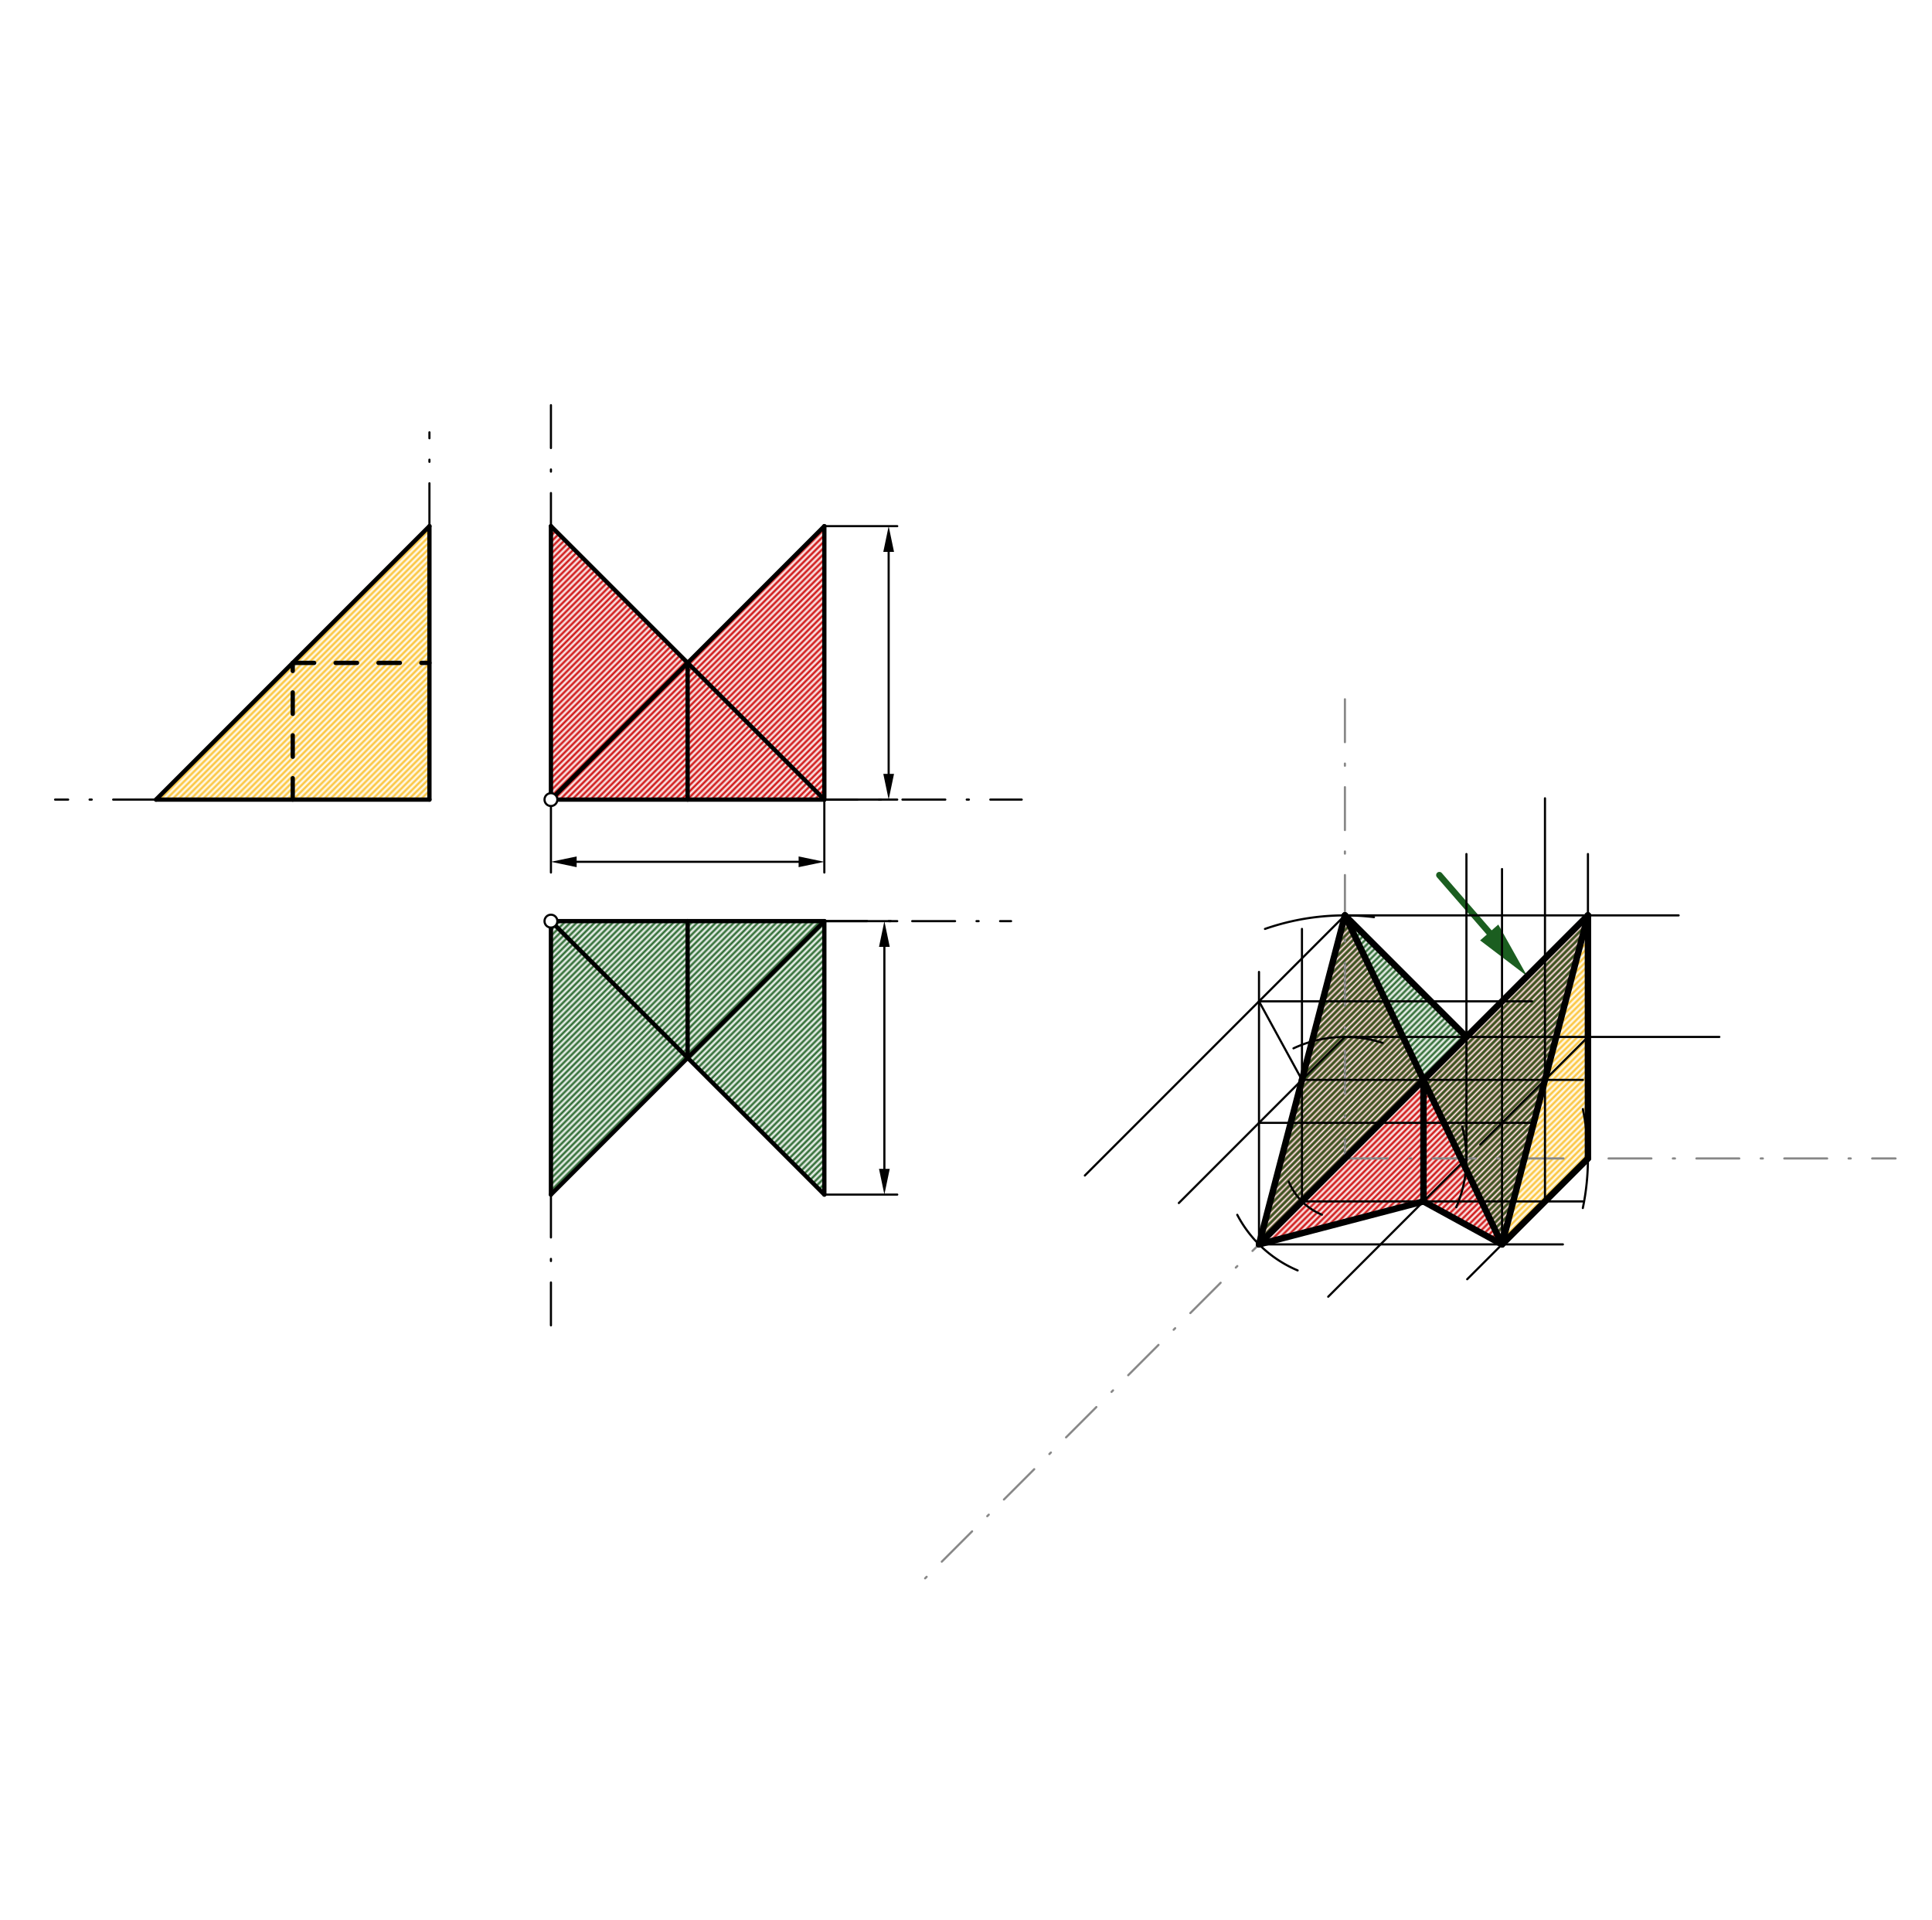 <svg xmlns="http://www.w3.org/2000/svg" class="svg--1it" height="100%" preserveAspectRatio="xMidYMid meet" viewBox="0 0 901.417 895.748" width="100%"><defs><marker id="marker-arrow" markerHeight="16" markerUnits="userSpaceOnUse" markerWidth="24" orient="auto-start-reverse" refX="24" refY="4" viewBox="0 0 24 8"><path d="M 0 0 L 24 4 L 0 8 z" stroke="inherit"></path></marker></defs><g class="aux-layer--1FB"><g class="element--2qn"><defs><pattern height="2" id="fill_160_u2mr4__pattern-stripes" patternTransform="rotate(-45)" patternUnits="userSpaceOnUse" width="2"><rect fill="#CC0000" height="1" transform="translate(0,0)" width="2"></rect></pattern></defs><g fill="url(#fill_160_u2mr4__pattern-stripes)"><path d="M 257.052 245.441 L 320.831 309.22 L 257.052 373 L 257.052 245.441 Z" stroke="none"></path></g></g><g class="element--2qn"><defs><pattern height="2" id="fill_164_3h0jp2__pattern-stripes" patternTransform="rotate(-45)" patternUnits="userSpaceOnUse" width="2"><rect fill="#CC0000" height="1" transform="translate(0,0)" width="2"></rect></pattern></defs><g fill="url(#fill_164_3h0jp2__pattern-stripes)"><path d="M 627.5 427.014 L 587.412 580.488 L 664.149 503.751 L 627.5 427.014 Z" stroke="none"></path></g></g><g class="element--2qn"><defs><pattern height="2" id="fill_168_39zutd__pattern-stripes" patternTransform="rotate(-45)" patternUnits="userSpaceOnUse" width="2"><rect fill="#CC0000" height="1" transform="translate(0,0)" width="2"></rect></pattern></defs><g fill="url(#fill_168_39zutd__pattern-stripes)"><path d="M 320.831 309.22 L 384.611 245.441 L 384.611 373 L 320.134 307.652 Z" stroke="none"></path></g></g><g class="element--2qn"><defs><pattern height="2" id="fill_172_ed3tkh__pattern-stripes" patternTransform="rotate(-45)" patternUnits="userSpaceOnUse" width="2"><rect fill="#CC0000" height="1" transform="translate(0,0)" width="2"></rect></pattern></defs><g fill="url(#fill_172_ed3tkh__pattern-stripes)"><path d="M 664.149 503.751 L 740.886 427.014 L 700.798 580.488 L 664.149 503.751 Z" stroke="none"></path></g></g><g class="element--2qn"><defs><pattern height="2" id="fill_176_ahs28e__pattern-stripes" patternTransform="rotate(-45)" patternUnits="userSpaceOnUse" width="2"><rect fill="#CC0000" height="1" transform="translate(0,0)" width="2"></rect></pattern></defs><g fill="url(#fill_176_ahs28e__pattern-stripes)"><path d="M 257.052 373 L 320.831 373 L 320.831 309.22 L 257.052 373 Z" stroke="none"></path></g></g><g class="element--2qn"><defs><pattern height="2" id="fill_180_2nwd94__pattern-stripes" patternTransform="rotate(-45)" patternUnits="userSpaceOnUse" width="2"><rect fill="#CC0000" height="1" transform="translate(0,0)" width="2"></rect></pattern></defs><g fill="url(#fill_180_2nwd94__pattern-stripes)"><path d="M 587.412 580.488 L 664.149 560.444 L 664.149 503.751 L 587.412 580.488 Z" stroke="none"></path></g></g><g class="element--2qn"><defs><pattern height="2" id="fill_184_8ltdcz__pattern-stripes" patternTransform="rotate(-45)" patternUnits="userSpaceOnUse" width="2"><rect fill="#CC0000" height="1" transform="translate(0,0)" width="2"></rect></pattern></defs><g fill="url(#fill_184_8ltdcz__pattern-stripes)"><path d="M 320.831 309.22 L 320.831 373 L 384.611 373 L 319.562 308.795 Z" stroke="none"></path></g></g><g class="element--2qn"><defs><pattern height="2" id="fill_188_42s93u__pattern-stripes" patternTransform="rotate(-45)" patternUnits="userSpaceOnUse" width="2"><rect fill="#CC0000" height="1" transform="translate(0,0)" width="2"></rect></pattern></defs><g fill="url(#fill_188_42s93u__pattern-stripes)"><path d="M 664.149 503.751 L 664.149 560.444 L 700.798 580.488 L 664.149 503.751 Z" stroke="none"></path></g></g><g class="element--2qn"><defs><pattern height="2" id="fill_192_69g7rr__pattern-stripes" patternTransform="rotate(-45)" patternUnits="userSpaceOnUse" width="2"><rect fill="#1B5E20" height="1" transform="translate(0,0)" width="2"></rect></pattern></defs><g fill="url(#fill_192_69g7rr__pattern-stripes)"><path d="M 257.052 429.693 L 320.831 429.693 L 320.831 493.472 L 257.052 429.693 Z" stroke="none"></path></g></g><g class="element--2qn"><defs><pattern height="2" id="fill_196_9mhqbj__pattern-stripes" patternTransform="rotate(-45)" patternUnits="userSpaceOnUse" width="2"><rect fill="#1B5E20" height="1" transform="translate(0,0)" width="2"></rect></pattern></defs><g fill="url(#fill_196_9mhqbj__pattern-stripes)"><path d="M 627.5 427.014 L 684.193 483.707 L 664.149 503.751 L 627.5 427.014 Z" stroke="none"></path></g></g><g class="element--2qn"><defs><pattern height="2" id="fill_200_ao4axf__pattern-stripes" patternTransform="rotate(-45)" patternUnits="userSpaceOnUse" width="2"><rect fill="#1B5E20" height="1" transform="translate(0,0)" width="2"></rect></pattern></defs><g fill="url(#fill_200_ao4axf__pattern-stripes)"><path d="M 320.831 429.693 L 320.831 493.472 L 384.611 429.693 L 320.831 429.693 Z" stroke="none"></path></g></g><g class="element--2qn"><defs><pattern height="2" id="fill_205_dc2gte__pattern-stripes" patternTransform="rotate(-45)" patternUnits="userSpaceOnUse" width="2"><rect fill="#1B5E20" height="1" transform="translate(0,0)" width="2"></rect></pattern></defs><g fill="url(#fill_205_dc2gte__pattern-stripes)"><path d="M 257.052 429.693 L 257.052 557.252 L 320.831 493.472 L 257.052 429.693 Z" stroke="none"></path></g></g><g class="element--2qn"><defs><pattern height="2" id="fill_209_dv9yum__pattern-stripes" patternTransform="rotate(-45)" patternUnits="userSpaceOnUse" width="2"><rect fill="#1B5E20" height="1" transform="translate(0,0)" width="2"></rect></pattern></defs><g fill="url(#fill_209_dv9yum__pattern-stripes)"><path d="M 627.5 427.014 L 587.412 580.488 L 664.149 503.751 L 627.5 427.014 Z" stroke="none"></path></g></g><g class="element--2qn"><defs><pattern height="2" id="fill_213_1g2krb__pattern-stripes" patternTransform="rotate(-45)" patternUnits="userSpaceOnUse" width="2"><rect fill="#1B5E20" height="1" transform="translate(0,0)" width="2"></rect></pattern></defs><g fill="url(#fill_213_1g2krb__pattern-stripes)"><path d="M 320.831 493.472 L 384.611 429.693 L 384.611 557.252 L 320.831 493.472 Z" stroke="none"></path></g></g><g class="element--2qn"><defs><pattern height="2" id="fill_217_75w068__pattern-stripes" patternTransform="rotate(-45)" patternUnits="userSpaceOnUse" width="2"><rect fill="#1B5E20" height="1" transform="translate(0,0)" width="2"></rect></pattern></defs><g fill="url(#fill_217_75w068__pattern-stripes)"><path d="M 664.149 503.751 L 740.886 427.014 L 700.798 580.488 L 664.149 503.751 Z" stroke="none"></path></g></g><g class="element--2qn"><defs><pattern height="2" id="fill_221_46jgjx__pattern-stripes" patternTransform="rotate(-45)" patternUnits="userSpaceOnUse" width="2"><rect fill="#FBC02D" height="1" transform="translate(0,0)" width="2"></rect></pattern></defs><g fill="url(#fill_221_46jgjx__pattern-stripes)"><path d="M 200.359 245.441 L 72.8 373 L 200.359 373 L 200.359 245.441 Z" stroke="none"></path></g></g><g class="element--2qn"><defs><pattern height="2" id="fill_225_dygrf7__pattern-stripes" patternTransform="rotate(-45)" patternUnits="userSpaceOnUse" width="2"><rect fill="#FBC02D" height="1" transform="translate(0,0)" width="2"></rect></pattern></defs><g fill="url(#fill_225_dygrf7__pattern-stripes)"><path d="M 740.886 427.014 L 700.798 580.488 L 740.886 540.4 L 740.886 427.014 Z" stroke="none"></path></g></g><g class="element--2qn"><path d="M 254.645 429.642 A 56.693 56.693 0 0 0 263.281 429.35" fill="none" stroke="#bbbbbb" stroke-dasharray="none" stroke-linecap="round" stroke-width="1"></path></g><g class="element--2qn"><line stroke="#000000" stroke-dasharray="none" stroke-linecap="round" stroke-width="2" x1="72.8" x2="200.359" y1="373" y2="245.441"></line></g><g class="element--2qn"><line stroke="#000000" stroke-dasharray="none" stroke-linecap="round" stroke-width="2" x1="200.359" x2="200.359" y1="245.441" y2="373"></line></g><g class="element--2qn"><line stroke="#000000" stroke-dasharray="none" stroke-linecap="round" stroke-width="2" x1="200.359" x2="72.8" y1="373" y2="373"></line></g><g class="element--2qn"><line stroke="#000000" stroke-dasharray="10" stroke-linecap="round" stroke-width="2" x1="136.58" x2="136.58" y1="373" y2="309.22"></line></g><g class="element--2qn"><line stroke="#000000" stroke-dasharray="10" stroke-linecap="round" stroke-width="2" x1="136.58" x2="200.359" y1="309.22" y2="309.22"></line></g><g class="element--2qn"><line stroke="#000000" stroke-dasharray="none" stroke-linecap="round" stroke-width="2" x1="257.052" x2="257.052" y1="245.441" y2="373"></line></g><g class="element--2qn"><line stroke="#000000" stroke-dasharray="none" stroke-linecap="round" stroke-width="2" x1="257.052" x2="384.611" y1="373" y2="373"></line></g><g class="element--2qn"><line stroke="#000000" stroke-dasharray="none" stroke-linecap="round" stroke-width="2" x1="384.611" x2="384.611" y1="373" y2="245.441"></line></g><g class="element--2qn"><line stroke="#000000" stroke-dasharray="none" stroke-linecap="round" stroke-width="2" x1="384.611" x2="320.831" y1="245.441" y2="309.22"></line></g><g class="element--2qn"><line stroke="#000000" stroke-dasharray="none" stroke-linecap="round" stroke-width="2" x1="320.831" x2="257.052" y1="309.22" y2="245.441"></line></g><g class="element--2qn"><line stroke="#000000" stroke-dasharray="none" stroke-linecap="round" stroke-width="2" x1="320.831" x2="257.052" y1="309.22" y2="373"></line></g><g class="element--2qn"><line stroke="#000000" stroke-dasharray="none" stroke-linecap="round" stroke-width="2" x1="320.831" x2="384.611" y1="309.22" y2="373"></line></g><g class="element--2qn"><line stroke="#000000" stroke-dasharray="none" stroke-linecap="round" stroke-width="2" x1="320.831" x2="320.831" y1="309.22" y2="373"></line></g><g class="element--2qn"><line stroke="#000000" stroke-dasharray="none" stroke-linecap="round" stroke-width="2" x1="257.052" x2="257.052" y1="429.693" y2="557.252"></line></g><g class="element--2qn"><line stroke="#000000" stroke-dasharray="none" stroke-linecap="round" stroke-width="2" x1="257.052" x2="320.831" y1="557.252" y2="493.472"></line></g><g class="element--2qn"><line stroke="#000000" stroke-dasharray="none" stroke-linecap="round" stroke-width="2" x1="320.831" x2="320.831" y1="493.472" y2="429.693"></line></g><g class="element--2qn"><line stroke="#000000" stroke-dasharray="none" stroke-linecap="round" stroke-width="2" x1="320.831" x2="257.052" y1="429.693" y2="429.693"></line></g><g class="element--2qn"><line stroke="#000000" stroke-dasharray="none" stroke-linecap="round" stroke-width="2" x1="320.831" x2="384.611" y1="429.693" y2="429.693"></line></g><g class="element--2qn"><line stroke="#000000" stroke-dasharray="none" stroke-linecap="round" stroke-width="2" x1="384.611" x2="384.611" y1="429.693" y2="557.252"></line></g><g class="element--2qn"><line stroke="#000000" stroke-dasharray="none" stroke-linecap="round" stroke-width="2" x1="384.611" x2="320.831" y1="557.252" y2="493.472"></line></g><g class="element--2qn"><line stroke="#000000" stroke-dasharray="none" stroke-linecap="round" stroke-width="2" x1="320.831" x2="384.611" y1="493.472" y2="429.693"></line></g><g class="element--2qn"><line stroke="#000000" stroke-dasharray="none" stroke-linecap="round" stroke-width="2" x1="320.831" x2="257.052" y1="493.472" y2="429.693"></line></g><g class="element--2qn"><line stroke="#888888" stroke-dasharray="20, 10, 1, 10" stroke-linecap="round" stroke-width="1" x1="627.5" x2="627.5" y1="326.2" y2="540.4"></line></g><g class="element--2qn"><line stroke="#888888" stroke-dasharray="20, 10, 1, 10" stroke-linecap="round" stroke-width="1" x1="627.5" x2="884.4" y1="540.4" y2="540.4"></line></g><g class="element--2qn"><line stroke="#888888" stroke-dasharray="20, 10, 1, 10" stroke-linecap="round" stroke-width="1" x1="627.5" x2="430.2" y1="540.4" y2="737.7"></line></g><g class="element--2qn"><line stroke="#1B5E20" stroke-dasharray="none" stroke-linecap="round" stroke-width="3" x1="671.562" x2="694.826" y1="408.223" y2="434.984"></line><path d="M712.539,455.361 l27,5.625 l0,-11.25 z" fill="#1B5E20" stroke="#1B5E20" stroke-width="0" transform="rotate(228.999, 712.539, 455.361)"></path></g></g><g class="main-layer--3Vd"><g class="element--2qn"><line stroke="#000000" stroke-dasharray="20, 10, 1, 10" stroke-linecap="round" stroke-width="1" x1="257.052" x2="476.703" y1="373" y2="373"></line></g><g class="element--2qn"><line stroke="#000000" stroke-dasharray="20, 10, 1, 10" stroke-linecap="round" stroke-width="1" x1="257.052" x2="257.052" y1="373" y2="187.672"></line></g><g class="element--2qn"><line stroke="#000000" stroke-dasharray="20, 10, 1, 10" stroke-linecap="round" stroke-width="1" x1="384.611" x2="471.748" y1="429.693" y2="429.693"></line></g><g class="element--2qn"><line stroke="#000000" stroke-dasharray="20, 10, 1, 10" stroke-linecap="round" stroke-width="1" x1="257.052" x2="257.052" y1="557.252" y2="624.672"></line></g><g class="element--2qn"><line stroke="#000000" stroke-dasharray="20, 10, 1, 10" stroke-linecap="round" stroke-width="1" x1="72.8" x2="25.703" y1="373" y2="373"></line></g><g class="element--2qn"><line stroke="#000000" stroke-dasharray="20, 10, 1, 10" stroke-linecap="round" stroke-width="1" x1="200.359" x2="200.359" y1="245.441" y2="201.672"></line></g><g class="element--2qn"><line stroke="#000000" stroke-dasharray="none" stroke-linecap="round" stroke-width="1" x1="384.611" x2="418.627" y1="429.693" y2="429.693"></line></g><g class="element--2qn"><line stroke="#000000" stroke-dasharray="none" stroke-linecap="round" stroke-width="1" x1="384.611" x2="418.627" y1="557.252" y2="557.252"></line></g><g class="element--2qn"><line stroke="#000000" stroke-dasharray="none" stroke-linecap="round" stroke-width="1" x1="412.627" x2="412.627" y1="441.693" y2="545.252"></line><path d="M412.627,429.693 l12,2.5 l0,-5 z" fill="#000000" stroke="#000000" stroke-width="0" transform="rotate(90, 412.627, 429.693)"></path><path d="M412.627,557.252 l12,2.5 l0,-5 z" fill="#000000" stroke="#000000" stroke-width="0" transform="rotate(270, 412.627, 557.252)"></path></g><g class="element--2qn"><line stroke="#000000" stroke-dasharray="none" stroke-linecap="round" stroke-width="1" x1="384.611" x2="384.611" y1="373" y2="407.016"></line></g><g class="element--2qn"><line stroke="#000000" stroke-dasharray="none" stroke-linecap="round" stroke-width="1" x1="257.052" x2="257.052" y1="373" y2="407.016"></line></g><g class="element--2qn"><line stroke="#000000" stroke-dasharray="none" stroke-linecap="round" stroke-width="1" x1="269.052" x2="372.611" y1="402.016" y2="402.016"></line><path d="M257.052,402.016 l12,2.5 l0,-5 z" fill="#000000" stroke="#000000" stroke-width="0" transform="rotate(0, 257.052, 402.016)"></path><path d="M384.611,402.016 l12,2.5 l0,-5 z" fill="#000000" stroke="#000000" stroke-width="0" transform="rotate(180, 384.611, 402.016)"></path></g><g class="element--2qn"><line stroke="#000000" stroke-dasharray="none" stroke-linecap="round" stroke-width="1" x1="384.611" x2="418.627" y1="373" y2="373"></line></g><g class="element--2qn"><line stroke="#000000" stroke-dasharray="none" stroke-linecap="round" stroke-width="1" x1="384.611" x2="418.627" y1="245.441" y2="245.441"></line></g><g class="element--2qn"><line stroke="#000000" stroke-dasharray="none" stroke-linecap="round" stroke-width="1" x1="414.627" x2="414.627" y1="257.441" y2="361"></line><path d="M414.627,245.441 l12,2.5 l0,-5 z" fill="#000000" stroke="#000000" stroke-width="0" transform="rotate(90, 414.627, 245.441)"></path><path d="M414.627,373 l12,2.5 l0,-5 z" fill="#000000" stroke="#000000" stroke-width="0" transform="rotate(270, 414.627, 373)"></path></g><g class="element--2qn"><path d="M 641.056 427.827 A 113.386 113.386 0 0 0 590.203 433.324" fill="none" stroke="#000000" stroke-dasharray="none" stroke-linecap="round" stroke-width="1"></path></g><g class="element--2qn"><path d="M 738.501 563.533 A 113.386 113.386 0 0 0 738.523 517.375" fill="none" stroke="#000000" stroke-dasharray="none" stroke-linecap="round" stroke-width="1"></path></g><g class="element--2qn"><path d="M 605.44 592.625 A 56.693 56.693 0 0 1 577.274 566.695" fill="none" stroke="#000000" stroke-dasharray="none" stroke-linecap="round" stroke-width="1"></path></g><g class="element--2qn"><path d="M 645.142 486.522 A 56.693 56.693 0 0 0 603.504 489.036" fill="none" stroke="#000000" stroke-dasharray="none" stroke-linecap="round" stroke-width="1"></path></g><g class="element--2qn"><path d="M 616.746 566.627 A 28.346 28.346 0 0 1 601.3 551.221" fill="none" stroke="#000000" stroke-dasharray="none" stroke-linecap="round" stroke-width="1"></path></g><g class="element--2qn"><line stroke="#000000" stroke-dasharray="none" stroke-linecap="round" stroke-width="1" x1="627.5" x2="783.203" y1="427.014" y2="427.014"></line></g><g class="element--2qn"><line stroke="#000000" stroke-dasharray="none" stroke-linecap="round" stroke-width="1" x1="627.5" x2="802.203" y1="483.707" y2="483.707"></line></g><g class="element--2qn"><line stroke="#000000" stroke-dasharray="none" stroke-linecap="round" stroke-width="1" x1="740.886" x2="740.886" y1="540.4" y2="398.391"></line></g><g class="element--2qn"><path d="M 679.442 563.119 A 56.693 56.693 0 0 0 682.195 525.484" fill="none" stroke="#000000" stroke-dasharray="none" stroke-linecap="round" stroke-width="1"></path></g><g class="element--2qn"><line stroke="#000000" stroke-dasharray="none" stroke-linecap="round" stroke-width="1" x1="684.193" x2="684.193" y1="540.4" y2="398.391"></line></g><g class="element--2qn"><line stroke="#000000" stroke-dasharray="none" stroke-linecap="round" stroke-width="1" x1="627.5" x2="684.193" y1="427.014" y2="483.707"></line></g><g class="element--2qn"><line stroke="#000000" stroke-dasharray="none" stroke-linecap="round" stroke-width="1" x1="684.193" x2="740.886" y1="483.707" y2="427.014"></line></g><g class="element--2qn"><line stroke="#000000" stroke-dasharray="none" stroke-linecap="round" stroke-width="1" x1="627.5" x2="506.163" y1="427.014" y2="548.351"></line></g><g class="element--2qn"><line stroke="#000000" stroke-dasharray="none" stroke-linecap="round" stroke-width="1" x1="627.5" x2="550.01" y1="483.707" y2="561.197"></line></g><g class="element--2qn"><line stroke="#000000" stroke-dasharray="none" stroke-linecap="round" stroke-width="1" x1="607.456" x2="607.456" y1="560.444" y2="433.324"></line></g><g class="element--2qn"><line stroke="#000000" stroke-dasharray="none" stroke-linecap="round" stroke-width="1" x1="587.412" x2="587.412" y1="580.488" y2="453.391"></line></g><g class="element--2qn"><line stroke="#000000" stroke-dasharray="none" stroke-linecap="round" stroke-width="1" x1="587.412" x2="729.203" y1="580.488" y2="580.488"></line></g><g class="element--2qn"><line stroke="#000000" stroke-dasharray="none" stroke-linecap="round" stroke-width="1" x1="740.886" x2="684.549" y1="540.4" y2="596.737"></line></g><g class="element--2qn"><line stroke="#000000" stroke-dasharray="none" stroke-linecap="round" stroke-width="1" x1="607.456" x2="738.501" y1="560.444" y2="560.444"></line></g><g class="element--2qn"><line stroke="#000000" stroke-dasharray="none" stroke-linecap="round" stroke-width="1" x1="720.842" x2="720.842" y1="560.444" y2="372.391"></line></g><g class="element--2qn"><line stroke="#000000" stroke-dasharray="none" stroke-linecap="round" stroke-width="1" x1="740.886" x2="690.652" y1="483.707" y2="533.941"></line></g><g class="element--2qn"><line stroke="#000000" stroke-dasharray="none" stroke-linecap="round" stroke-width="1" x1="700.798" x2="700.798" y1="580.488" y2="405.391"></line></g><g class="element--2qn"><line stroke="#000000" stroke-dasharray="none" stroke-linecap="round" stroke-width="1" x1="587.412" x2="714.203" y1="523.795" y2="523.795"></line></g><g class="element--2qn"><line stroke="#000000" stroke-dasharray="none" stroke-linecap="round" stroke-width="1" x1="587.412" x2="714.852" y1="467.102" y2="467.102"></line></g><g class="element--2qn"><line stroke="#000000" stroke-dasharray="none" stroke-linecap="round" stroke-width="1" x1="684.193" x2="630.928" y1="483.707" y2="536.972"></line></g><g class="element--2qn"><line stroke="#000000" stroke-dasharray="none" stroke-linecap="round" stroke-width="1" x1="684.193" x2="619.703" y1="540.4" y2="604.89"></line></g><g class="element--2qn"><line stroke="#000000" stroke-dasharray="none" stroke-linecap="round" stroke-width="1" x1="607.456" x2="738.523" y1="503.751" y2="503.751"></line></g><g class="element--2qn"><line stroke="#000000" stroke-dasharray="none" stroke-linecap="round" stroke-width="1" x1="627.5" x2="607.456" y1="427.014" y2="503.751"></line></g><g class="element--2qn"><line stroke="#000000" stroke-dasharray="none" stroke-linecap="round" stroke-width="1" x1="607.456" x2="587.412" y1="503.751" y2="467.102"></line></g><g class="element--2qn"><line stroke="#000000" stroke-dasharray="none" stroke-linecap="round" stroke-width="1" x1="664.149" x2="664.149" y1="503.751" y2="560.444"></line></g><g class="element--2qn"><line stroke="#000000" stroke-dasharray="none" stroke-linecap="round" stroke-width="3" x1="740.886" x2="700.798" y1="427.014" y2="580.488"></line></g><g class="element--2qn"><line stroke="#000000" stroke-dasharray="none" stroke-linecap="round" stroke-width="3" x1="700.798" x2="664.149" y1="580.488" y2="503.751"></line></g><g class="element--2qn"><line stroke="#000000" stroke-dasharray="none" stroke-linecap="round" stroke-width="3" x1="664.149" x2="664.149" y1="503.751" y2="560.444"></line></g><g class="element--2qn"><line stroke="#000000" stroke-dasharray="none" stroke-linecap="round" stroke-width="3" x1="664.149" x2="700.798" y1="560.444" y2="580.488"></line></g><g class="element--2qn"><line stroke="#000000" stroke-dasharray="none" stroke-linecap="round" stroke-width="3" x1="664.149" x2="740.886" y1="503.751" y2="427.014"></line></g><g class="element--2qn"><line stroke="#000000" stroke-dasharray="none" stroke-linecap="round" stroke-width="3" x1="700.798" x2="740.886" y1="580.488" y2="540.4"></line></g><g class="element--2qn"><line stroke="#000000" stroke-dasharray="none" stroke-linecap="round" stroke-width="3" x1="740.886" x2="740.886" y1="540.4" y2="427.014"></line></g><g class="element--2qn"><line stroke="#000000" stroke-dasharray="none" stroke-linecap="round" stroke-width="3" x1="684.193" x2="627.5" y1="483.707" y2="427.014"></line></g><g class="element--2qn"><line stroke="#000000" stroke-dasharray="none" stroke-linecap="round" stroke-width="3" x1="627.5" x2="607.456" y1="427.014" y2="503.751"></line></g><g class="element--2qn"><line stroke="#000000" stroke-dasharray="none" stroke-linecap="round" stroke-width="3" x1="664.149" x2="627.5" y1="503.751" y2="427.014"></line></g><g class="element--2qn"><line stroke="#000000" stroke-dasharray="none" stroke-linecap="round" stroke-width="3" x1="607.456" x2="587.412" y1="503.751" y2="580.488"></line></g><g class="element--2qn"><line stroke="#000000" stroke-dasharray="none" stroke-linecap="round" stroke-width="3" x1="587.412" x2="664.149" y1="580.488" y2="560.444"></line></g><g class="element--2qn"><line stroke="#000000" stroke-dasharray="none" stroke-linecap="round" stroke-width="3" x1="664.149" x2="587.412" y1="503.751" y2="580.488"></line></g><g class="element--2qn"><circle cx="257.052" cy="373" r="3" stroke="#000000" stroke-width="1" fill="#ffffff"></circle>}</g><g class="element--2qn"><circle cx="257.052" cy="429.693" r="3" stroke="#000000" stroke-width="1" fill="#ffffff"></circle>}</g></g><g class="snaps-layer--2PT"></g><g class="temp-layer--rAP"></g></svg>
